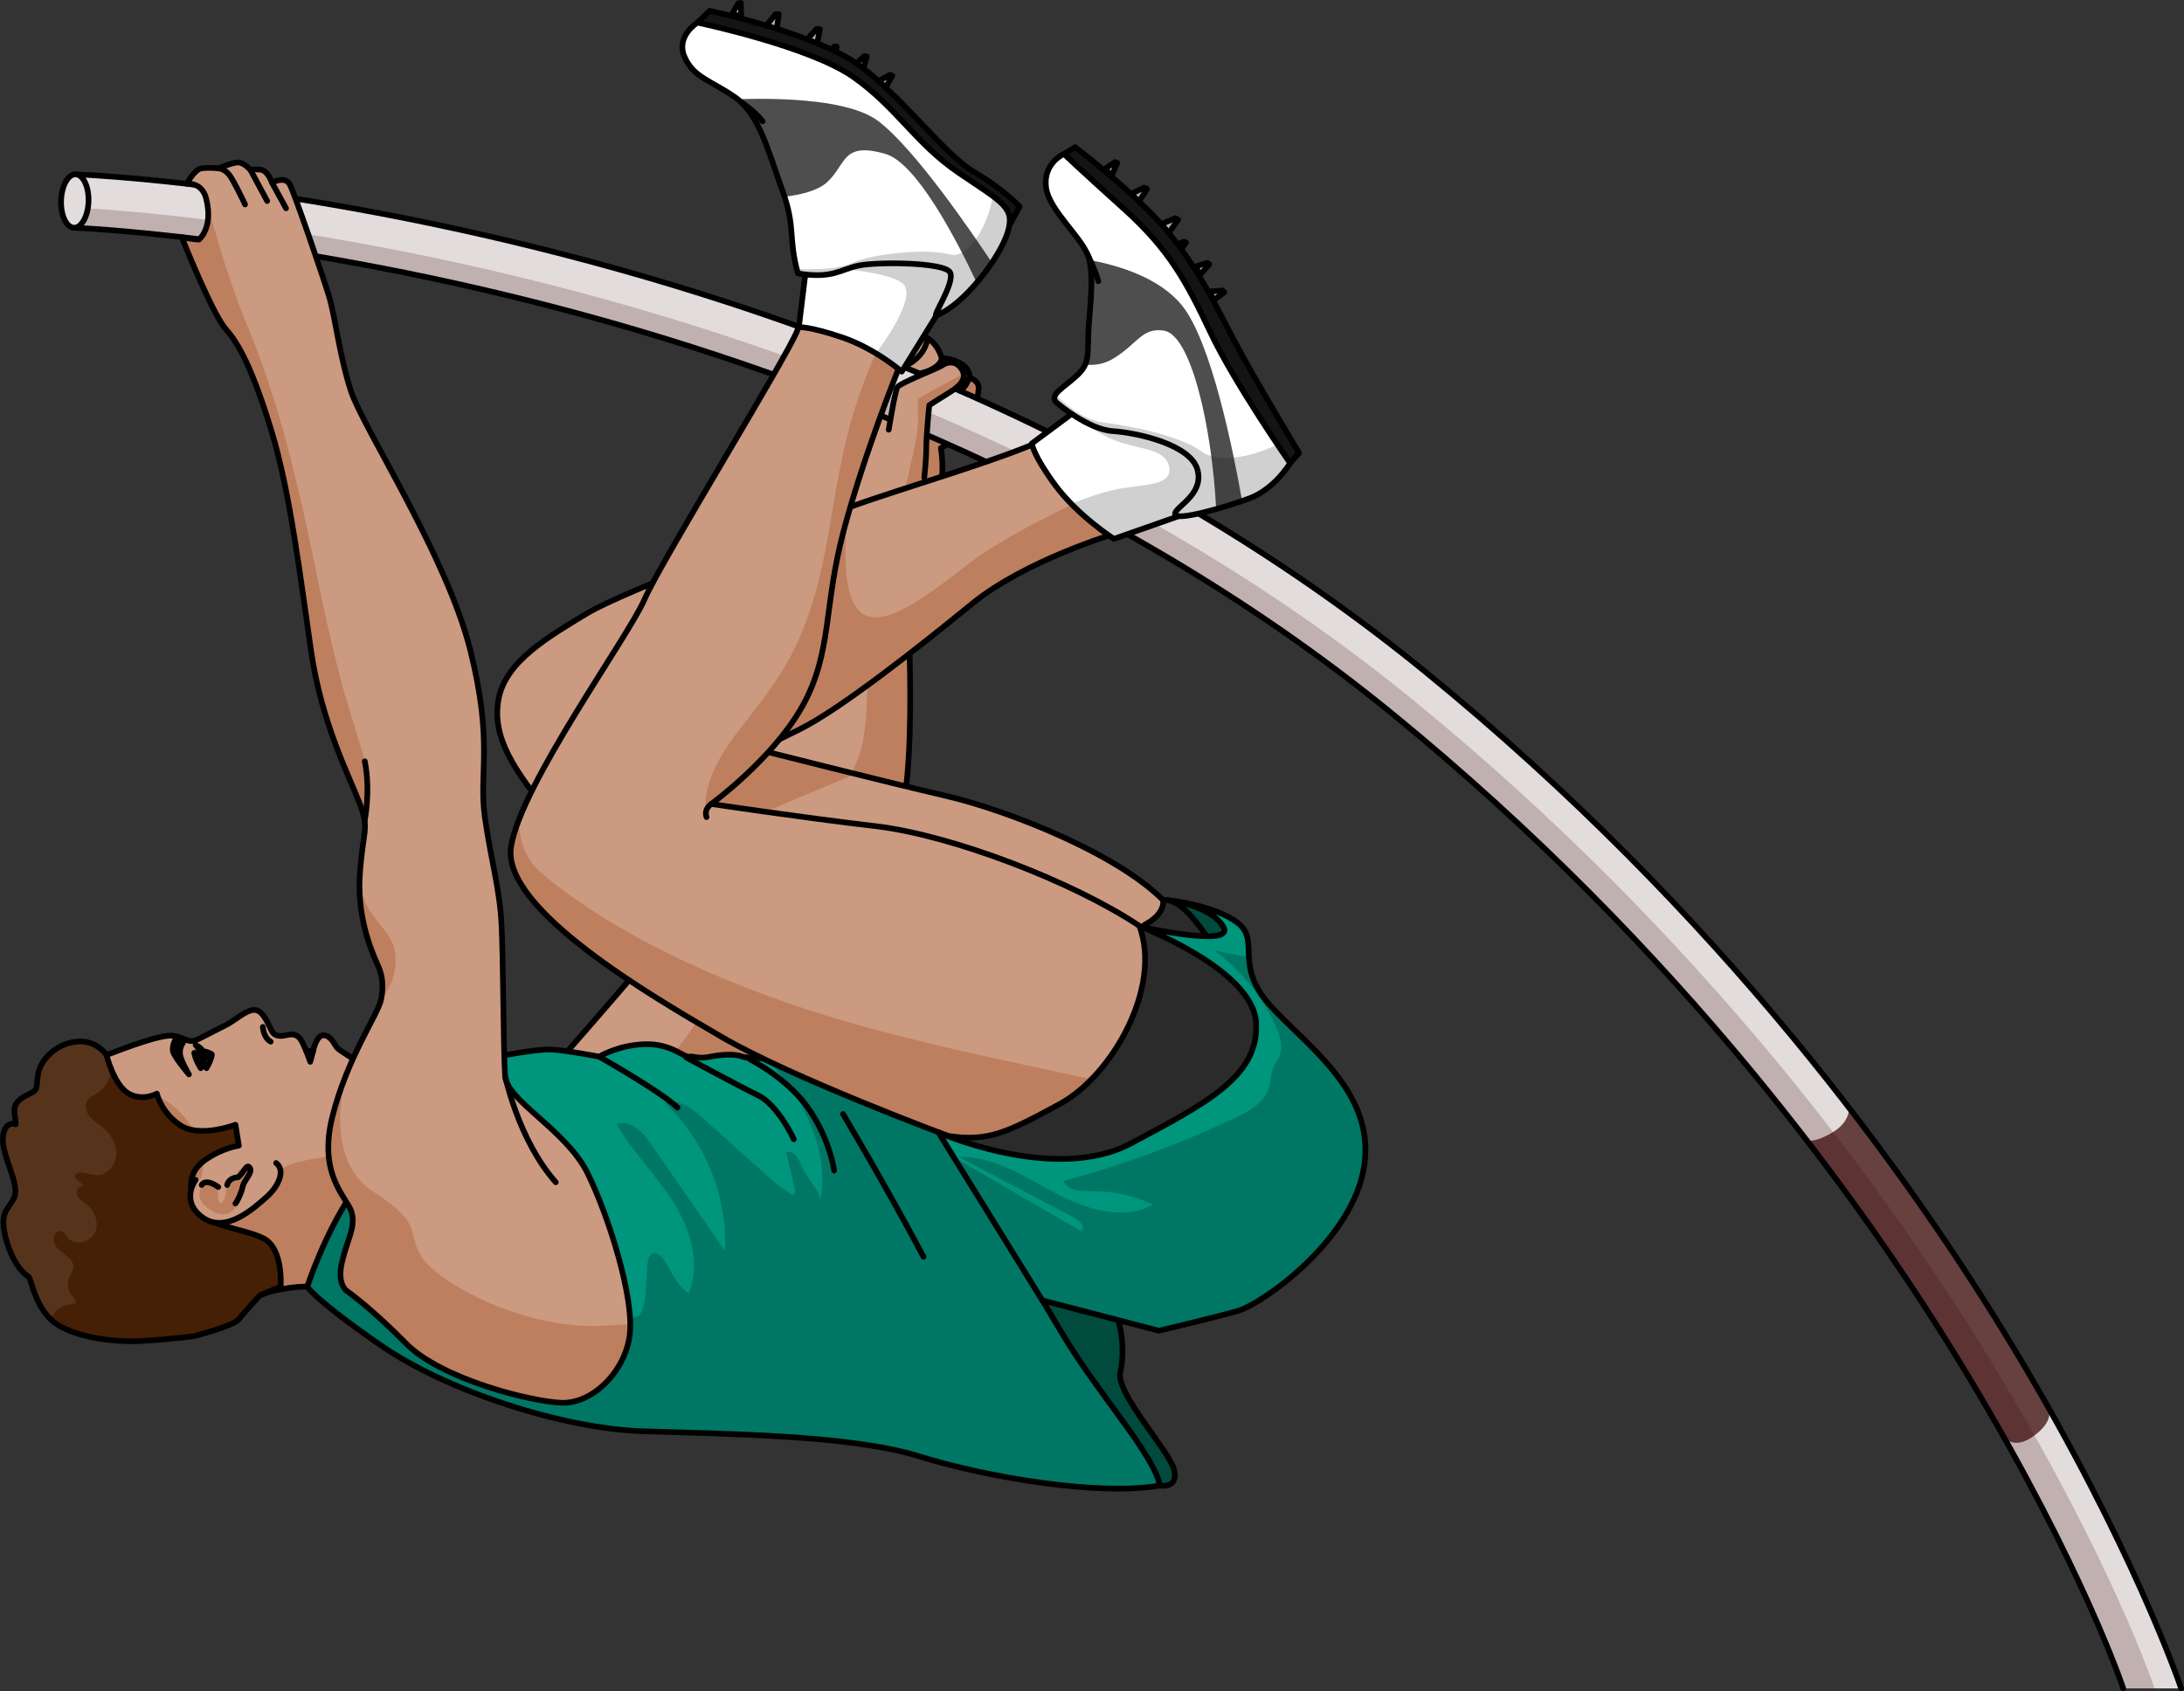 <?xml version="1.0" encoding="utf-8"?>
<!-- Generator: Adobe Illustrator 22.0.0, SVG Export Plug-In . SVG Version: 6.00 Build 0)  -->
<svg version="1.1" id="Layer_1" xmlns="http://www.w3.org/2000/svg" xmlns:xlink="http://www.w3.org/1999/xlink" x="0px" y="0px"
	 width="385.272px" height="298.396px" viewBox="0 0 385.272 298.396" enable-background="new 0 0 385.272 298.396"
	 xml:space="preserve">
<rect x="0" y="0" width="385.272" height="298.396" fill="#333333" stroke="none"/>
<g>
	<path fill="#00957D" d="M205.194,158.832l4.266,5.495l4.587,2.471l2.165,0.367l1.413-3.578l-2.427-2.506l-3.789-1.235
		C211.409,159.846,207.258,158.848,205.194,158.832z"/>
	<path opacity="0.5" d="M205.194,158.832l4.266,5.495l4.587,2.471l2.165,0.367l1.413-3.578l-2.427-2.506l-3.789-1.235
		C211.409,159.846,207.258,158.848,205.194,158.832z"/>
	<path fill="none" stroke="#000000" stroke-linecap="round" stroke-linejoin="round" stroke-miterlimit="10" d="M205.194,158.832
		l4.266,5.495l4.587,2.471l2.165,0.367l1.413-3.578l-2.427-2.506l-3.789-1.235C211.409,159.846,207.258,158.848,205.194,158.832z"/>
	<g>
		<g>
			<path id="changecolor_43_" fill="#00957D" d="M204.595,262.102c0,0,3.325,0.632,2.533-2.735
				c-0.792-3.366-10.297-13.465-9.505-17.228s0.594-9.109-2.574-14.06c-3.168-4.951-11.089-14.654-11.089-14.654l-11.069,4.356
				l22.356,40L204.595,262.102z"/>
			<path opacity="0.5" d="M204.595,262.102c0,0,3.325,0.632,2.533-2.735c-0.792-3.366-10.297-13.465-9.505-17.228
				s0.594-9.109-2.574-14.06c-3.168-4.951-11.089-14.654-11.089-14.654l-11.069,4.356l22.356,40L204.595,262.102z"/>
			<path fill="none" stroke="#000000" stroke-linecap="round" stroke-linejoin="round" stroke-miterlimit="10" d="M204.595,262.102
				c0,0,3.325,0.632,2.533-2.735c-0.792-3.366-10.297-13.465-9.505-17.228s0.594-9.109-2.574-14.06
				c-3.168-4.951-11.089-14.654-11.089-14.654l-11.069,4.356l22.356,40L204.595,262.102z"/>
		</g>
		<g>
			<polygon fill="#B2B2B2" stroke="#000000" stroke-linecap="round" stroke-linejoin="round" stroke-miterlimit="10" points="
				204.663,39.627 207.315,38.502 207.829,38.768 206.099,41.195 			"/>
			<polygon fill="#B2B2B2" stroke="#000000" stroke-linecap="round" stroke-linejoin="round" stroke-miterlimit="10" points="
				199.223,34.384 201.802,33.1 202.332,33.335 200.752,35.862 			"/>
			<polygon fill="#B2B2B2" stroke="#000000" stroke-linecap="round" stroke-linejoin="round" stroke-miterlimit="10" points="
				194.814,29.9 196.663,28.605 197.101,28.725 196.17,30.867 			"/>
			<polygon fill="#B2B2B2" stroke="#000000" stroke-linecap="round" stroke-linejoin="round" stroke-miterlimit="10" points="
				210.786,47.059 212.938,46.377 213.32,46.623 211.791,48.388 			"/>
			<polygon fill="#B2B2B2" stroke="#000000" stroke-linecap="round" stroke-linejoin="round" stroke-miterlimit="10" points="
				213.379,51.443 215.651,51.244 215.974,51.57 214.077,52.975 			"/>
			<polygon fill="#B2B2B2" stroke="#000000" stroke-linecap="round" stroke-linejoin="round" stroke-miterlimit="10" points="
				206.993,43.408 208.866,42.624 209.228,42.813 208,44.518 			"/>
		</g>
		<path fill="#CB9A80" d="M100.106,185.484c0,0,27.261-30.977,29.293-35.678s13.999-41.033,13.999-41.033l11.113-38.041
			c0,0,4.872-12.394,7.855-11.612c2.983,0.782,3.768,4.079,3.768,4.079s2.041,0,3.611,1.099c1.57,1.099,1.256,2.355,1.256,2.355
			s1.795,0.384,1.635,2.041c-0.159,1.656-0.693,3.51-0.693,3.51s1.544,1.042,0.693,2.298c-0.85,1.256-6.659,4.553-6.659,4.553
			s1.099,6.122-1.099,9.262c-2.198,3.14-5.338,8.477-5.338,8.477s2.512,32.339-0.314,45.997
			c-2.826,13.658-25.118,49.451-25.118,49.451S107.234,197.093,100.106,185.484z"/>
		<path fill="none" stroke="#000000" stroke-linecap="round" stroke-linejoin="round" stroke-miterlimit="10" d="M163.612,59.659
			c0,0-0.142,3.117-3.91,4.893"/>
		<path fill="#BD7F5E" d="M165.976,79.055c0,0,5.809-3.297,6.659-4.553c0.85-1.256-0.694-2.298-0.694-2.298s0.534-1.854,0.694-3.51
			c0.159-1.656-1.635-2.041-1.635-2.041s0.139-0.565-0.241-1.268l-8.929,5.599c0,0-0.421,17.092-5.641,21.564
			c-5.22,4.473-1.625,28.985-4.221,39.411c-2.596,10.426-32.794,55.129-37.742,59.613c-0.343,0.311-0.613,0.668-0.83,1.057
			c9.772,1.586,20.713-0.387,20.713-0.387s22.292-35.793,25.118-49.451c2.826-13.658,0.314-45.997,0.314-45.997
			s3.14-5.338,5.338-8.477C167.075,85.178,165.976,79.055,165.976,79.055z"/>
		<path fill="#141414" stroke="#000000" stroke-linecap="round" stroke-linejoin="round" stroke-miterlimit="10" d="M187.685,27.155
			l1.98-1.188c0,0,10.944,8.317,16.363,14.95c5.419,6.634,8.29,12.673,11.657,19.109s11.485,19.901,11.485,19.901l-1.584,1.782
			c-17.03-17.921-17.03-17.921-17.03-17.921l-8.02-13.168l-6.733-9.109l-8.119-10.297V27.155z"/>
		<path fill="none" stroke="#000000" stroke-linecap="round" stroke-linejoin="round" stroke-miterlimit="10" d="M100.106,185.484
			c0,0,27.261-30.977,29.293-35.678s13.999-41.033,13.999-41.033l11.113-38.041c0,0,4.872-12.394,7.855-11.612
			c2.983,0.782,3.768,4.079,3.768,4.079s2.041,0,3.611,1.099c1.57,1.099,1.256,2.355,1.256,2.355s1.795,0.384,1.635,2.041
			c-0.159,1.656-0.693,3.51-0.693,3.51s1.544,1.042,0.693,2.298c-0.85,1.256-6.659,4.553-6.659,4.553s1.099,6.122-1.099,9.262
			c-2.198,3.14-5.338,8.477-5.338,8.477s2.512,32.339-0.314,45.997c-2.826,13.658-25.118,49.451-25.118,49.451
			S107.234,197.093,100.106,185.484z"/>
		<path fill="#E3DCDC" d="M374.554,297.896c-0.077-0.232-7.194-21.555-27.119-54.722c-18.366-30.571-50.973-75.756-102.018-117.404
			C194.479,84.211,134.057,63.155,92.339,52.81C46.982,41.563,13.282,40.184,12.947,40.172l0.351-9.412
			c1.4,0.052,34.822,1.406,81.072,12.851c27.159,6.721,53.057,15.547,76.974,26.233c29.959,13.386,56.884,29.747,80.027,48.63
			c52.212,42.599,85.541,88.841,104.307,120.132c20.39,33.999,28.765,58.302,29.093,59.291H374.554z"/>
		<path fill="#674040" d="M326.165,195.431c0.01,0.084,0.257,2.419-2.79,4.302c-3.103,1.917-4.614,1.511-4.614,1.511l-0.002,0.006
			c11.946,15.506,21.426,29.856,28.676,41.924c2.104,3.502,4.056,6.862,5.881,10.089c0,0,0.003,0.001,0.003,0.001
			s1.642,2.928,5.579,0c3.274-2.435,2.682-4.427,2.389-5.031c-1.759-3.11-3.625-6.322-5.608-9.628
			C348.229,226.184,338.475,211.402,326.165,195.431z"/>
		<path opacity="0.2" fill="#3B0000" d="M249.183,123.426C197.55,81.299,136.305,59.957,94.018,49.471
			c-45.975-11.4-80.134-12.798-80.473-12.811l0.219-5.882c-0.235-0.011-0.395-0.017-0.466-0.02l-0.351,9.412
			c0.335,0.013,34.034,1.391,79.391,12.638c41.718,10.345,102.14,31.401,153.079,72.961
			c51.045,41.648,83.652,86.832,102.018,117.404c19.925,33.167,27.042,54.489,27.119,54.722h5.525
			c-0.078-0.236-7.291-21.849-27.488-55.467C333.974,211.441,300.923,165.641,249.183,123.426z"/>
		<path fill="none" stroke="#000000" stroke-linecap="round" stroke-linejoin="round" stroke-miterlimit="10" d="M374.554,297.896
			c-0.077-0.232-7.194-21.555-27.119-54.722c-18.366-30.571-50.973-75.756-102.018-117.404
			C194.479,84.211,134.057,63.155,92.339,52.81C46.982,41.563,13.282,40.184,12.947,40.172l0.351-9.412
			c1.4,0.052,34.822,1.406,81.072,12.851c27.159,6.721,53.057,15.547,76.974,26.233c29.959,13.386,56.884,29.747,80.027,48.63
			c52.212,42.599,85.541,88.841,104.307,120.132c20.39,33.999,28.765,58.302,29.093,59.291"/>
		<path fill="#CB9A80" d="M156.778,75.817c0,0,1.076-6.688,1.516-7.48c0.44-0.792,7.216-3.344,7.92-3.872
			c0.704-0.528,2.288-0.968,3.344,0.528s0.264,2.816-2.024,4.224c-2.288,1.408-3.608,2.288-3.608,2.288s-0.527,5.28-0.527,7.48
			c-0.001,2.2-0.353,5.28-0.353,5.28"/>
		<path fill="#BD7F5E" d="M169.976,65.905l-8.015,4.426c0,0-0.131,0.654-0.007,3.422c0.092,2.063-0.712,5.766-1.127,7.521
			l2.22,2.992c0,0,0.352-3.08,0.353-5.28c0.001-2.2,0.527-7.48,0.527-7.48s1.32-0.88,3.608-2.288
			C169.346,68.102,170.216,67.041,169.976,65.905z"/>
		<path fill="none" stroke="#000000" stroke-linecap="round" stroke-linejoin="round" stroke-miterlimit="10" d="M156.778,75.817
			c0,0,1.076-6.688,1.516-7.48c0.44-0.792,7.216-3.344,7.92-3.872c0.704-0.528,2.288-0.968,3.344,0.528s0.264,2.816-2.024,4.224
			c-2.288,1.408-3.608,2.288-3.608,2.288s-0.527,5.28-0.527,7.48c-0.001,2.2-0.353,5.28-0.353,5.28"/>
		<path fill="#CB9A80" d="M140.388,181.568c0,0-35.95-28.884-42.857-37.284c-6.907-8.4-10.832-14.208-9.576-20.959
			c1.256-6.75,9.105-11.146,15.542-15.071c6.436-3.925,36.985-15.357,46.515-18.825c9.53-3.467,28.368-8.805,35.589-12.573
			c8.477,5.181,11.146,17.269,11.146,17.269s-15.856,4.71-25.275,12.402c-9.419,7.692-23.234,18.605-30.455,22.176
			c-7.221,3.57-7.221,3.57-7.221,3.57s22.292,5.652,33.124,8.163c10.832,2.512,31.868,10.675,39.561,19.78
			c7.692,9.105,9.733,11.931,9.733,11.931l-47.096,14.914L140.388,181.568z"/>
		<path fill="#BD7F5E" d="M150.895,136.557c-8.881-2.199-17.101-4.283-17.101-4.283s0,0,7.221-3.57
			c7.221-3.57,21.036-14.483,30.455-22.176c9.419-7.692,25.275-12.402,25.275-12.402s-0.751-3.401-2.721-7.367
			c-4.214,1.886-16.5,7.576-23.022,12.62c-7.954,6.151-15.908,12.269-19.555,8.292c-3.647-3.977-1.917-16.584-1.917-16.584
			l-0.175-1.418c-2.834,1.035-7.145,2.633-12.04,4.487l-0.817,0.92l-11.025,20.968l1.782,20.932l-2.828,10.675L150.895,136.557z"/>
		<path fill="none" stroke="#000000" stroke-linecap="round" stroke-linejoin="round" stroke-miterlimit="10" d="M140.388,181.568
			c0,0-35.95-28.884-42.857-37.284c-6.907-8.4-10.832-14.208-9.576-20.959c1.256-6.75,9.105-11.146,15.542-15.071
			c6.436-3.925,36.985-15.357,46.515-18.825c9.53-3.467,28.368-8.805,35.589-12.573c8.477,5.181,11.146,17.269,11.146,17.269
			s-15.856,4.71-25.275,12.402c-9.419,7.692-23.234,18.605-30.455,22.176c-7.221,3.57-7.221,3.57-7.221,3.57
			s22.292,5.652,33.124,8.163c10.832,2.512,31.868,10.675,39.561,19.78c7.692,9.105,9.733,11.931,9.733,11.931l-47.096,14.914
			L140.388,181.568z"/>
		<path fill="#FFFFFF" d="M182.022,78.248l8.138-6.044h15.445l9.406,5.743l1.881,6.733l-9.01,6.407l-11.386,3.989
			c0,0-6.337-4.059-10.297-9.406C182.239,80.323,182.022,78.248,182.022,78.248z"/>
		<path opacity="0.2" fill="#141414" d="M205.606,72.204H190.16l-1.153,0.856c2.158,1.639,5.176,3.715,7.739,4.675
			c4.573,1.713,8.862,1.353,9.5,4.689c0.638,3.336-4.662,3.025-9.145,3.877c-3.56,0.677-8.112,2.598-8.112,2.598l-0.004-0.001
			c3.598,3.669,7.513,6.178,7.513,6.178l11.386-3.989l9.01-6.407l-1.881-6.733L205.606,72.204z"/>
		<path fill="none" stroke="#000000" stroke-linecap="round" stroke-linejoin="round" stroke-miterlimit="10" d="M182.022,78.248
			l8.138-6.044h15.445l9.406,5.743l1.881,6.733l-9.01,6.407l-11.386,3.989c0,0-6.337-4.059-10.297-9.406
			C182.239,80.323,182.022,78.248,182.022,78.248z"/>
		<path fill="#FFFFFF" d="M186.597,71.212c0,0,5.347,4.554,9.703,4.851s13.762,2.376,14.95,6.832
			c1.188,4.455-4.059,6.535-3.96,7.822c0.099,1.287,8.515-1.089,13.069-2.772c4.554-1.683,7.228-6.238,7.228-6.238
			s-9.802-14.059-14.059-23.069c-4.257-9.01-7.327-14.653-15.247-21.782c-7.921-7.129-10.594-9.703-10.594-9.703
			s-3.663,1.584-3.168,5.842c0.495,4.257,6.832,9.208,7.624,12.772c0.792,3.564,0.198,7.525-0.099,12.079s0.396,6.04-1.98,8.317
			C187.686,68.44,184.682,69.76,186.597,71.212z"/>
		<path fill="#4E4E4E" d="M208.427,53.789c-4.007-4.837-11.121-6.975-16.267-7.916c0.758,3.537,0.177,7.463-0.117,11.973
			c-0.213,3.272,0.078,4.959-0.618,6.494c1.517,0.153,3.322-0.035,5.088-1.14c4.287-2.682,4.945-5.403,8.756-4.877
			c4.899,0.677,8.538,17.246,9.27,31.496c1.571-0.442,3.177-0.948,4.575-1.431C217.637,79.962,213.708,60.163,208.427,53.789z"/>
		<path opacity="0.2" fill="#141414" d="M227.586,81.709c0,0-0.893-1.281-2.252-3.31c-5.16,2.623-10.841,3.16-13.281,1.319
			c-3.705-2.794-12.503-4.583-17.24-5.142c-4.737-0.559-8.589-4.998-8.589-4.998c-0.373,0.565-0.346,1.091,0.371,1.635
			c0,0,5.347,4.554,9.703,4.851c4.356,0.297,13.762,2.376,14.95,6.832c1.188,4.455-4.059,6.535-3.96,7.822
			c0.099,1.287,8.515-1.089,13.069-2.772S227.586,81.709,227.586,81.709z"/>
		<path fill="none" stroke="#000000" stroke-linecap="round" stroke-linejoin="round" stroke-miterlimit="10" d="M186.596,71.214
			c0,0,5.347,4.554,9.703,4.851s13.762,2.376,14.95,6.832c1.188,4.455-4.059,6.535-3.96,7.822c0.099,1.287,8.515-1.089,13.069-2.772
			c4.554-1.683,7.228-6.238,7.228-6.238s-9.802-14.059-14.059-23.069c-4.257-9.01-7.327-14.653-15.247-21.782
			c-7.921-7.129-10.594-9.703-10.594-9.703s-3.663,1.584-3.168,5.842c0.495,4.257,6.832,9.208,7.624,12.772
			c0.792,3.564,0.198,7.525-0.099,12.079s0.396,6.04-1.98,8.317C187.685,68.442,184.681,69.762,186.596,71.214z"/>
		<path fill="#2B2B2B" d="M161.106,198.062c0,0,3.728,16.218,13.191,23.694s15.699,11.617,29.357,9.89
			c13.658-1.727,16.641-2.355,21.507-9.89s8.163-16.932,6.122-23.694s-11.774-24.187-15.071-28.269
			c-3.297-4.082-7.094-11.432-11.019-10.961c0.347,2.332-2.867,4.562-4.209,4.525L161.106,198.062z"/>
		<path fill="none" stroke="#000000" stroke-linecap="round" stroke-linejoin="round" stroke-miterlimit="10" d="M161.106,198.062
			c0,0,3.728,16.218,13.191,23.694s15.699,11.617,29.357,9.89c13.658-1.727,16.641-2.355,21.507-9.89s8.163-16.932,6.122-23.694
			s-11.774-24.187-15.071-28.269c-3.297-4.082-7.094-11.432-11.019-10.961c0.229,2.685-3.19,4.278-3.19,4.278L161.106,198.062z"/>
		<path fill="#CB9A80" d="M30.497,182.745c1.962,0.235,2.747,1.413,4.239,0.706c1.491-0.706,3.375-1.727,5.102-2.59
			c1.727-0.863,3.611-2.747,5.102-2.669s2.355,2.512,2.983,3.689c0.628,1.177,1.805,0.942,2.904,0.706
			c1.099-0.235,1.962,0.078,2.59,1.491c0.628,1.413,0.628,1.413,0.628,1.413h1.177c0,0,0.549-2.904,1.884-2.826
			s1.884,1.648,2.355,2.198c0.471,0.549,4.16,2.747,4.16,2.747l3.454,12.323c0,0-7.378,16.327-7.928,17.583
			c-0.549,1.256-3.925,9.184-3.925,9.419c0,0.235-2.59-0.314-7.457,0.942c-4.867,1.256-14.207,7.771-25.51,4.239
			c-11.303-3.532-19.152-9.341-17.504-22.292s6.515-20.801,12.637-23.156C23.511,184.315,28.535,182.51,30.497,182.745z"/>
		<path fill="#BD7F5E" d="M66.659,200.855c-2.865,1.541-5.967,2.641-9.165,3.237c-3.223,0.6-6.848,0.847-9.082,3.246
			c-0.892,0.958-1.456,2.167-2.195,3.247c-0.865,1.262-1.98,2.352-3.261,3.187c-1.906,1.243-4.617,1.833-6.348,0.357
			c-1.606-1.369-1.62-3.835-1.218-5.906c0.402-2.072,1.082-4.235,0.417-6.237c-0.326-0.981-0.951-1.829-1.567-2.659
			c-1.547-2.085-3.181-4.245-5.505-5.404c-3.223-1.607-7.06-0.967-10.597-0.29l2.099,7.928c-1.935,1.607-2.418,4.475-1.838,6.922
			s2.034,4.583,3.459,6.655c1.935,2.813,3.87,5.626,5.805,8.439c1.699,2.47,3.446,4.99,5.873,6.75
			c0.942,0.683,1.965,1.235,3.024,1.721c4.752-1.34,8.614-3.501,11.207-4.17c4.867-1.256,7.457-0.706,7.457-0.942
			c0-0.235,3.375-8.163,3.925-9.419C59.618,216.442,65.098,204.309,66.659,200.855z"/>
		<path fill="none" stroke="#000000" stroke-linecap="round" stroke-linejoin="round" stroke-miterlimit="10" d="M30.497,182.745
			c1.962,0.235,2.747,1.413,4.239,0.706c1.491-0.706,3.375-1.727,5.102-2.59c1.727-0.863,3.611-2.747,5.102-2.669
			s2.355,2.512,2.983,3.689c0.628,1.177,1.805,0.942,2.904,0.706c1.099-0.235,1.962,0.078,2.59,1.491
			c0.628,1.413,0.628,1.413,0.628,1.413h1.177c0,0,0.549-2.904,1.884-2.826s1.884,1.648,2.355,2.198
			c0.471,0.549,4.16,2.747,4.16,2.747l3.454,12.323c0,0-7.378,16.327-7.928,17.583c-0.549,1.256-3.925,9.184-3.925,9.419
			c0,0.235-2.59-0.314-7.457,0.942c-4.867,1.256-14.207,7.771-25.51,4.239c-11.303-3.532-19.152-9.341-17.504-22.292
			s6.515-20.801,12.637-23.156C23.511,184.315,28.535,182.51,30.497,182.745z"/>
		<path id="changecolor_42_" fill="#00957D" d="M87.722,186.434c0,0,6.983-1.413,9.652-1.256c2.669,0.157,8.32,1.256,8.32,1.256
			s3.297-2.041,8.006-2.198c4.71-0.157,6.907,2.355,7.849,2.198c0.942-0.157,1.413,0.471,3.768,0s4.553-0.471,5.652,0
			s8.948,0.157,10.675,0.628s11.617,0.785,11.617,0.785l10.675,8.006c0,0,17.583,29.671,23.705,39.875
			c6.122,10.204,16.013,21.036,16.955,26.374c-10.675,1.884-30.455-1.413-42.543-5.181c-12.088-3.768-34.537-3.925-48.666-4.396
			s-34.537-7.064-46.311-15.228c-11.774-8.163-12.873-10.291-12.873-10.291s3.23-9.935,8.366-17.091
			c5.135-7.156,10.002-10.609,10.002-10.609L87.722,186.434z"/>
		<path opacity="0.2" d="M187.641,235.728c-6.122-10.204-23.705-39.875-23.705-39.875l-10.675-8.006c0,0-9.89-0.314-11.617-0.785
			c-0.962-0.263-3.827-0.281-6.365-0.328c2.107,2.391,4.067,4.897,5.691,7.637c3.091,5.216,4.905,11.437,3.752,17.389
			c0.173-0.893-1.937-3.622-2.447-4.379c-0.708-1.052-0.945-2.311-1.74-3.314c-0.353-0.445-0.835-0.856-1.403-0.859
			c-0.138-0.001-0.291,0.033-0.367,0.148c-0.078,0.119-0.044,0.276-0.008,0.413c0.537,2.019,1.027,4.05,1.47,6.091
			c0.069,0.32,0.093,0.74-0.201,0.884c-0.1,0.049-0.217,0.051-0.326,0.028c-0.505-0.108-1.23-0.849-1.661-1.134
			c-0.669-0.443-1.272-0.918-1.89-1.472c-1.37-1.228-2.74-2.455-4.11-3.683c-2.678-2.399-5.356-4.799-8.034-7.198
			c-1.904-1.706-4.341-3.537-6.768-2.734c7.095,6.638,11.098,16.454,10.669,26.161c-4.401-6.349-8.802-12.699-13.203-19.049
			c-1.409-2.032-3.714-4.335-5.944-3.266c2.884,4.874,6.997,8.916,10.018,13.707c3.021,4.79,4.889,10.894,2.678,16.108
			c-2.369-1.787-2.738-3.64-4.434-6.037c-0.433-0.612-1.111-1.262-1.823-1.029c-0.656,0.214-0.86,1.024-0.963,1.706
			c-0.262,1.745-0.114,7.874-1.355,9.063c-1.508,1.445-7.079,0.22-9.084,0.058c-6.701-0.541-13.357-1.637-19.877-3.275
			c-1.687-0.424-3.433-0.92-4.726-2.083c-0.922-0.83-1.541-1.936-2.125-3.03c-2.26-4.233-4.313-8.688-7.671-12.117
			c-1.483-1.514-3.301-2.796-5.262-3.632c-0.517,0.658-1.04,1.344-1.568,2.079c-5.136,7.156-8.366,17.091-8.366,17.091
			s1.099,2.128,12.873,10.291c11.774,8.163,32.182,14.757,46.311,15.228s36.578,0.628,48.666,4.396
			c12.088,3.768,31.868,7.064,42.543,5.181C203.653,256.764,193.763,245.932,187.641,235.728z"/>
		<path fill="none" stroke="#000000" stroke-linecap="round" stroke-linejoin="round" stroke-miterlimit="10" d="M87.722,186.434
			c0,0,6.983-1.413,9.652-1.256c2.669,0.157,8.32,1.256,8.32,1.256s3.297-2.041,8.006-2.198c4.71-0.157,6.907,2.355,7.849,2.198
			c0.942-0.157,1.413,0.471,3.768,0s4.553-0.471,5.652,0s8.948,0.157,10.675,0.628s11.617,0.785,11.617,0.785l10.675,8.006
			c0,0,17.583,29.671,23.705,39.875c6.122,10.204,16.013,21.036,16.955,26.374c-10.675,1.884-30.455-1.413-42.543-5.181
			c-12.088-3.768-34.537-3.925-48.666-4.396s-34.537-7.064-46.311-15.228c-11.774-8.163-12.873-10.291-12.873-10.291
			s3.23-9.935,8.366-17.091c5.135-7.156,10.002-10.609,10.002-10.609L87.722,186.434z"/>
		<path stroke="#000000" stroke-linecap="round" stroke-linejoin="round" stroke-miterlimit="10" d="M31.007,183.267l1.341,0.575
			c0,0-0.794,1.04-0.575,2.272c0.219,1.232,1.56,3.449,1.56,3.449s-2.71-3.175-2.846-4.16
			C30.35,184.417,31.007,183.267,31.007,183.267z"/>
		<path fill="#FFFFFF" stroke="#000000" stroke-linecap="round" stroke-linejoin="round" stroke-miterlimit="10" d="M35.578,185.484
			c0,0,0.246,2.025,0.848,2.983c1.04-1.779,0.903-2.463,0.903-2.463S36.536,185.511,35.578,185.484z"/>
		<path fill="none" stroke="#000000" stroke-linecap="round" stroke-linejoin="round" stroke-miterlimit="10" d="M34.264,185.758
			c0,0,0.219,1.286,1.15,2.71"/>
		<path stroke="#000000" stroke-linecap="round" stroke-linejoin="round" stroke-miterlimit="10" d="M36.322,188.284
			c0,0-0.826-1.432-1.1-2.527c-0.274-1.095-0.712-1.368-0.712-1.368s1.026,0.47,1.293,1.111
			C35.678,186.123,35.999,187.636,36.322,188.284z"/>
		<path fill="none" stroke="#000000" stroke-linecap="round" stroke-linejoin="round" stroke-miterlimit="10" d="M46.361,181.187
			c0,0.082,0.137,1.916,1.396,2.6"/>
		<path fill="#56341B" d="M18.778,186.138c0,0-1.704-2.722-5.314-2.351s-6.358,3.251-6.75,5.775
			c-0.392,2.524,0.078,2.681-1.57,3.466c-1.648,0.785-2.747,1.648-2.59,3.14c0.157,1.491,0.235,2.198,0.235,2.198
			s-2.041-0.785-2.276,2.355s2.983,8.163,2.041,10.44c-0.942,2.276-2.747,2.433-1.57,7.143s3.454,6.672,4.003,6.907
			c0.549,0.235,0.863,4.396,3.846,7.457c2.983,3.061,10.688,4.239,16.183,3.925s9.249-0.863,9.249-0.863s6.867-1.727,7.868-2.983
			c1.002-1.256,3.761-4.24,3.761-4.24l3.609-1.49c0,0,0.54-6.75-3.071-8.556s-11.147-2.198-12.167-5.809s-0.908-6.044,2.058-8.085
			c2.966-2.041,5.81-2.433,5.81-2.433l-0.598-3.689c0,0-6.189,2.355-9.634,0.157s-4.23-5.652-4.23-5.652s-2.59,1.491-5.102-0.078
			S18.778,186.138,18.778,186.138z"/>
		<path fill="#452005" d="M10.922,217.289c-1.314-0.59-1.729,1.419-1.294,2.241c0.562,1.062,2.016,1.764,2.786,2.676
			c1.28,1.518-0.069,2.295-0.415,3.888c-0.122,0.563-0.01,1.155,0.201,1.691c0.296,0.751,1.12,1.372,1.227,2.136
			c-1.447,0.215-3.231,0.601-4.008,1.989c-0.18,0.322-0.28,0.657-0.319,0.997c3.147,2.878,10.57,3.989,15.915,3.683
			c5.495-0.314,9.249-0.863,9.249-0.863s6.866-1.727,7.868-2.983c1.002-1.256,3.761-4.24,3.761-4.24l3.609-1.49
			c0,0,0.54-6.75-3.071-8.556c-3.611-1.805-11.146-2.198-12.166-5.809c-1.02-3.611-0.908-6.044,2.058-8.085
			c2.966-2.041,5.81-2.433,5.81-2.433l-0.598-3.689c0,0-6.189,2.355-9.634,0.157s-4.23-5.652-4.23-5.652s-2.59,1.491-5.102-0.078
			c-1.34-0.838-2.326-2.695-2.957-4.249c-0.073,1.646-0.952,3.252-2.33,4.166c-0.702,0.465-1.558,0.802-1.96,1.542
			c-0.479,0.881-0.102,2.013,0.555,2.77c0.657,0.757,1.55,1.264,2.322,1.903c1.413,1.17,2.45,2.93,2.331,4.761
			c-0.119,1.831-1.651,3.59-3.486,3.572c-1.073-0.01-2.116-0.582-3.175-0.412c-0.182,0.029-0.369,0.086-0.494,0.221
			c-0.327,0.354-0.012,0.933,0.375,1.222c0.386,0.288,0.882,0.53,1.001,0.997c-0.724-0.387-1.46,0.739-1.147,1.498
			c0.313,0.759,1.114,1.17,1.754,1.684c1.49,1.199,2.206,3.446,1.287,5.123c-0.919,1.677-3.626,2.15-4.803,0.643
			C11.556,217.946,11.345,217.479,10.922,217.289z"/>
		<path fill="none" stroke="#000000" stroke-linecap="round" stroke-linejoin="round" stroke-miterlimit="10" d="M18.778,186.138
			c0,0-1.704-2.722-5.314-2.351s-6.358,3.251-6.75,5.775c-0.392,2.524,0.078,2.681-1.57,3.466c-1.648,0.785-2.747,1.648-2.59,3.14
			c0.157,1.491,0.235,2.198,0.235,2.198s-2.041-0.785-2.276,2.355s2.983,8.163,2.041,10.44c-0.942,2.276-2.747,2.433-1.57,7.143
			s3.454,6.672,4.003,6.907c0.549,0.235,0.863,4.396,3.846,7.457c2.983,3.061,10.688,4.239,16.183,3.925s9.249-0.863,9.249-0.863
			s6.867-1.727,7.868-2.983c1.002-1.256,3.761-4.24,3.761-4.24l3.609-1.49c0,0,0.54-6.75-3.071-8.556s-11.147-2.198-12.167-5.809
			s-0.908-6.044,2.058-8.085c2.966-2.041,5.81-2.433,5.81-2.433l-0.598-3.689c0,0-6.189,2.355-9.634,0.157s-4.23-5.652-4.23-5.652
			s-2.59,1.491-5.102-0.078S18.778,186.138,18.778,186.138z"/>
		<path fill="none" stroke="#000000" stroke-linecap="round" stroke-linejoin="round" stroke-miterlimit="10" d="M131.678,186.578
			c-0.012-0.001,6.881,3.273,10.834,8.846c3.953,5.573,4.63,11.107,4.63,11.107"/>
		<path fill="none" stroke="#000000" stroke-linecap="round" stroke-linejoin="round" stroke-miterlimit="10" d="M121.054,186.578
			c0,0,9.035,4.907,12.649,6.67c3.614,1.763,6.324,7.748,6.324,7.748"/>
		<path fill="none" stroke="#000000" stroke-linecap="round" stroke-linejoin="round" stroke-miterlimit="10" d="M105.694,186.434
			c0,0,11.146,6.318,13.815,8.989"/>
		<path fill="none" stroke="#000000" stroke-linecap="round" stroke-linejoin="round" stroke-miterlimit="10" d="M148.719,196.554
			c0,0,7.475,12.543,14.197,25.183"/>
		<g>
			<polygon fill="#B2B2B2" stroke="#000000" stroke-linecap="round" stroke-linejoin="round" stroke-miterlimit="10" points="
				142.123,7.239 144.062,5.108 144.641,5.134 144.084,8.063 			"/>
			<polygon fill="#B2B2B2" stroke="#000000" stroke-linecap="round" stroke-linejoin="round" stroke-miterlimit="10" points="
				134.99,4.752 136.795,2.508 137.375,2.499 136.996,5.456 			"/>
			<polygon fill="#B2B2B2" stroke="#000000" stroke-linecap="round" stroke-linejoin="round" stroke-miterlimit="10" points="
				129.109,2.524 130.247,0.574 130.695,0.5 130.745,2.835 			"/>
			<polygon fill="#B2B2B2" stroke="#000000" stroke-linecap="round" stroke-linejoin="round" stroke-miterlimit="10" points="
				150.794,11.428 152.464,9.909 152.914,9.972 152.263,12.216 			"/>
			<polygon fill="#B2B2B2" stroke="#000000" stroke-linecap="round" stroke-linejoin="round" stroke-miterlimit="10" points="
				154.983,14.326 156.964,13.195 157.393,13.356 156.258,15.426 			"/>
			<polygon fill="#B2B2B2" stroke="#000000" stroke-linecap="round" stroke-linejoin="round" stroke-miterlimit="10" points="
				145.822,9.699 147.195,8.203 147.603,8.224 147.201,10.286 			"/>
		</g>
		<path fill="#CB9A80" d="M167.232,200.406c0,0-27.473-10.204-39.875-17.426c-12.402-7.221-38.933-22.606-37.206-33.595
			c1.727-10.989,20.722-37.049,23.548-43.642c2.826-6.593,25.432-43.171,27.002-47.567s15.228-1.727,15.228-1.727l2.512,8.791
			c0,0-5.965,14.757-9.576,28.258c-3.611,13.501-2.041,21.507-7.221,30.926s-16.17,17.426-16.17,17.426s15.699,2.355,29.043,3.925
			s34.694,9.733,46.468,17.583c4.076,10.798-4.782,26.408-14.044,31.431C177.678,199.812,174.297,201.505,167.232,200.406z"/>
		<path fill="#BD7F5E" d="M125.474,141.85c0,0,0.5-0.365,1.333-1.026l0.121-0.116l0.029-0.004
			c3.174-2.534,10.673-8.982,14.687-16.281c5.181-9.419,3.611-17.426,7.221-30.926c3.611-13.501,9.576-28.258,9.576-28.258
			l-1.976-6.918c-8.652,16.62-8.733,30.08-11.723,42.787c-3.257,13.844-7.838,19.341-14.659,28.096
			c-6.82,8.754-5.565,13.805-5.565,13.805l1.18-1.127C125.555,141.862,125.474,141.85,125.474,141.85z"/>
		<path fill="#BD7F5E" d="M147.142,179.616c-29.754-9.008-45.839-20.488-51.844-25.786c-3.038-2.68-3.769-6.294-3.752-9.212
			c0,0.001-0.001,0.001-0.001,0.002c-0.166,0.426-0.317,0.84-0.458,1.245c-0.006,0.018-0.014,0.037-0.021,0.055
			c-0.115,0.333-0.215,0.653-0.312,0.972c-0.026,0.086-0.059,0.178-0.084,0.262c-0.067,0.226-0.117,0.439-0.174,0.657
			c-0.043,0.166-0.095,0.339-0.133,0.501c-0.009,0.037-0.013,0.069-0.021,0.106c-0.075,0.333-0.142,0.658-0.191,0.968
			c-1.727,10.989,24.804,26.374,37.206,33.595c12.402,7.221,39.875,17.426,39.875,17.426c7.064,1.099,10.446-0.594,19.708-5.618
			c1.922-1.042,3.823-2.545,5.598-4.361C178.402,187.35,161.561,183.981,147.142,179.616z"/>
		<path fill="none" stroke="#000000" stroke-linecap="round" stroke-linejoin="round" stroke-miterlimit="10" d="M167.232,200.406
			c0,0-27.473-10.204-39.875-17.426c-12.402-7.221-38.933-22.606-37.206-33.595c1.727-10.989,20.722-37.049,23.548-43.642
			c2.826-6.593,25.432-43.171,27.002-47.567s15.228-1.727,15.228-1.727l2.512,8.791c0,0-5.965,14.757-9.576,28.258
			c-3.611,13.501-2.041,21.507-7.221,30.926s-16.17,17.426-16.17,17.426s15.699,2.355,29.043,3.925s34.694,9.733,46.468,17.583
			c4.076,10.798-4.782,26.408-14.044,31.431C177.678,199.812,174.297,201.505,167.232,200.406z"/>
		<path fill="#FFFFFF" d="M140.92,57.728l1.32-10.771l13.267-4.95l11.98,0.297l5.148,2.277l-7.426,11.066l-6.139,9.924
			c0,0-4.653-4.059-10.495-6.04C142.735,57.551,140.92,57.728,140.92,57.728z"/>
		<path opacity="0.2" fill="#141414" d="M154.508,62.339c2.36,1.491,4.563,3.232,4.563,3.232l6.139-9.924l7.426-11.066l-5.149-2.277
			l-11.98-0.297l-13.267,4.95c0,0,14.85,0.556,17.203,3.278C161.556,52.679,155.79,60.67,154.508,62.339z"/>
		<path fill="none" stroke="#000000" stroke-linecap="round" stroke-linejoin="round" stroke-miterlimit="10" d="M140.92,57.728
			l1.32-10.771l13.267-4.95l11.98,0.297l5.148,2.277l-7.426,11.066l-6.139,9.924c0,0-4.653-4.059-10.495-6.04
			C142.735,57.551,140.92,57.728,140.92,57.728z"/>
		<path fill="#141414" stroke="#000000" stroke-linecap="round" stroke-linejoin="round" stroke-miterlimit="10" d="M123.032,3.987
			l2.178-2.079c0,0,19.059,4.059,26.757,9.901s14.728,15.544,19.975,18.614c5.247,3.069,7.921,6.04,7.921,6.04l-1.733,3.168
			l-24.009-12.673l-24.158-13.069L123.032,3.987z"/>
		<path fill="#FFFFFF" d="M165.21,55.647c-0.907,0.349,3.366-5.818,2.376-7.601c-0.99-1.782-12.836-1.881-16.121-1.188
			c-3.285,0.693-4.572,2.376-10.71,1.386c-1.782-6.436-0.297-7.921-2.772-14.752s-4.059-13.366-8.317-16.337
			c-4.257-2.97-7.327-3.465-8.911-7.129s2.277-6.04,2.277-6.04s19.802,4.158,27.525,9.604s10.891,11.683,18.614,16.931
			c7.723,5.247,9.901,6.04,8.614,10.396S170.16,53.742,165.21,55.647z"/>
		<path fill="#4E4E4E" d="M174.985,46.347C171.401,40.94,161.4,26.306,154.983,21.4c-4.938-3.775-16.701-4.153-24.876-3.901
			c3.923,3.106,5.489,9.407,7.875,15.993c0.155,0.427,0.294,0.833,0.42,1.221c2.733-0.328,5.757-1.026,7.42-2.492
			c3.527-3.11,2.572-7.313,10.367-5.068c5.448,1.569,12.414,14.863,16.115,22.726C173.278,48.739,174.189,47.534,174.985,46.347z"/>
		<path opacity="0.2" fill="#141414" d="M175.177,34.628c-1.217,6.211-4.675,11.114-7.708,10.245
			c-3.8-1.089-13.525-0.141-17.102,1.504c-2.954,1.359-8.114,1.159-9.824,1.049c0.067,0.267,0.132,0.533,0.212,0.819
			c6.139,0.99,7.426-0.693,10.711-1.386c3.284-0.693,15.131-0.594,16.121,1.188c0.99,1.782-3.283,7.949-2.376,7.601
			c4.95-1.904,11.287-10.373,12.574-14.729C178.635,38.037,177.957,36.71,175.177,34.628z"/>
		<path fill="none" stroke="#000000" stroke-linecap="round" stroke-linejoin="round" stroke-miterlimit="10" d="M165.21,55.647
			c-0.907,0.349,3.366-5.818,2.376-7.601c-0.99-1.782-12.836-1.881-16.121-1.188c-3.285,0.693-4.572,2.376-10.71,1.386
			c-1.782-6.436-0.297-7.921-2.772-14.752s-4.059-13.366-8.317-16.337c-4.257-2.97-7.327-3.465-8.911-7.129s2.277-6.04,2.277-6.04
			s19.802,4.158,27.525,9.604s10.891,11.683,18.614,16.931c7.723,5.247,9.901,6.04,8.614,10.396S170.16,53.742,165.21,55.647z"/>
		<path fill="#CB9A80" d="M34.511,208.177c0,0-2.82,3.768,1.293,6.672c4.113,2.904,9.215-1.884,11.256-3.689
			c2.04-1.805,3.375-4.631,1.648-5.965"/>
		<path fill="#BD7F5E" d="M40.585,213.945c-1.063,0.539-2.302,0.261-3.265-0.359c-0.915-0.589-1.974-1.328-2.108-2.492
			c-0.076-0.659,0.21-2.07,0.893-2.357c0.582-0.245,1.559,0.006,1.959,0.49c0.581,0.701,0.257,1.758,0.464,2.644
			c0.04,0.172,0.123,0.361,0.292,0.414c0.24,0.075,0.455-0.169,0.573-0.392c0.337-0.639,0.512-1.363,0.504-2.085
			c-0.005-0.453-0.057-0.973,0.266-1.29c0.36-0.354,1.022-0.266,1.337-0.661c0.165-0.206,0.185-0.489,0.269-0.739
			c0.257-0.761,1.072-1.159,1.809-1.477c0.096-0.041,0.197-0.084,0.302-0.075c0.16,0.014,0.285,0.146,0.364,0.286
			c0.294,0.525,0.123,1.198-0.195,1.71c-0.318,0.512-0.766,0.932-1.081,1.446c-0.49,0.8-0.62,1.76-0.866,2.666
			S41.422,213.521,40.585,213.945z"/>
		<path fill="none" stroke="#000000" stroke-linecap="round" stroke-linejoin="round" stroke-miterlimit="10" d="M34.511,208.177
			c0,0-2.82,3.768,1.293,6.672c4.113,2.904,9.215-1.884,11.256-3.689c2.04-1.805,3.375-4.631,1.648-5.965"/>
		<path fill="none" stroke="#000000" stroke-linecap="round" stroke-linejoin="round" stroke-miterlimit="10" d="M41.535,212.337
			c0.206-0.157,1.05-1.805,1.286-2.983s1.805-2.433,1.256-3.297c-0.549-0.863-1.02,0.785-2.041,1.648c0,0-1.648-0.008-1.962,1.37"/>
		<path fill="none" stroke="#000000" stroke-linecap="round" stroke-linejoin="round" stroke-miterlimit="10" d="M35.578,209.076
			c0,0,0.57-1.291,2.925,0.357"/>
		<path fill="#CB9A80" d="M61.266,227.826c0,0-1.884-1.047-0.942-5.128s2.512-6.279,1.675-8.896
			c-0.837-2.616-5.965-6.489-3.349-16.85c2.616-10.361,8.059-18.001,8.582-20.618c0.523-2.616,0.105-4.396-0.419-5.652
			c-0.523-1.256-3.872-7.849-3.349-16.117c0.523-8.268,1.779-8.059,0-12.768c-1.779-4.71-6.698-14.024-8.582-26.897
			c-1.884-12.873-3.663-27.944-7.012-38.933c-3.349-10.989-5.861-15.489-7.954-17.792s-6.489-12.873-7.849-16.326
			c2.093,0.419,3.035,0.419,3.035,0.419s2.604-2.089,1.248-7.284c-0.765-2.933-3.399-2.556-3.399-2.556s1.314-2.509,2.569-2.719
			c1.256-0.209,3.035,0,3.035,0s2.407-1.047,3.454-1.047c1.047,0,2.198,1.361,2.198,1.361s0.314-0.209,1.675-0.105
			s2.093,2.302,2.093,2.302s2.302-1.256,3.14,0.314c0.837,1.57,5.756,15.908,6.907,19.676c1.151,3.768,1.779,10.256,3.872,16.745
			s16.85,28.99,21.036,45.631s1.465,21.718,2.616,29.697c1.151,7.979,2.616,12.48,2.93,18.968
			c0.314,6.489,0.314,22.187,0.628,26.583s10.78,9.524,14.547,17.164s8.268,22.083,7.431,28.572
			c-0.837,6.489-6.593,12.14-12.036,11.931c-5.442-0.209-21.249-4.186-27.422-10.466C65.453,230.757,61.266,227.826,61.266,227.826z
			"/>
		<path fill="#BD7F5E" d="M63.565,153.172c0.735-8.475,2.912-10.901,0.786-18.85c-2.126-7.949-4.028-11.113-8.399-32.573
			c-4.371-21.46-7.551-32.588-12.121-43.715c-4.57-11.127-7.481-23.05-7.481-23.05c1.355,5.195-1.249,7.284-1.249,7.284
			s-0.942,0-3.035-0.419c1.361,3.454,5.756,14.024,7.849,16.326c2.093,2.302,4.605,6.803,7.954,17.792
			c3.349,10.989,5.128,26.06,7.012,38.933c1.884,12.873,6.803,22.187,8.582,26.897c1.779,4.71,0.523,4.5,0,12.768
			c-0.523,8.268,2.826,14.861,3.349,16.117c0.523,1.256,0.942,3.035,0.419,5.652c0,0,3.226-3.449,2.431-8.417
			C68.868,162.95,62.831,161.647,63.565,153.172z"/>
		<path fill="#BD7F5E" d="M105.693,233.932c-14.027,0.478-28.713-7.88-31.34-12.195c-2.626-4.315,0.477-5.713-8.596-11.541
			c-9.01-5.787-4.733-20.42-4.672-20.625c-0.91,2.257-1.766,4.728-2.436,7.381c-2.616,10.361,2.512,14.233,3.349,16.85
			c0.837,2.616-0.733,4.814-1.675,8.896c-0.942,4.082,0.942,5.128,0.942,5.128s4.187,2.93,10.36,9.21
			c6.173,6.279,21.979,10.256,27.422,10.466c5.442,0.209,11.198-5.442,12.036-11.931c0.076-0.587,0.106-1.241,0.099-1.948
			C109.514,233.756,107.69,233.864,105.693,233.932z"/>
		<path fill="none" stroke="#000000" stroke-linecap="round" stroke-linejoin="round" stroke-miterlimit="10" d="M61.266,227.826
			c0,0-1.884-1.047-0.942-5.128s2.512-6.279,1.675-8.896c-0.837-2.616-5.965-6.489-3.349-16.85
			c2.616-10.361,8.059-18.001,8.582-20.618c0.523-2.616,0.105-4.396-0.419-5.652c-0.523-1.256-3.872-7.849-3.349-16.117
			c0.523-8.268,1.779-8.059,0-12.768c-1.779-4.71-6.698-14.024-8.582-26.897c-1.884-12.873-3.663-27.944-7.012-38.933
			c-3.349-10.989-5.861-15.489-7.954-17.792s-6.489-12.873-7.849-16.326c2.093,0.419,3.035,0.419,3.035,0.419
			s2.604-2.089,1.248-7.284c-0.765-2.933-3.399-2.556-3.399-2.556s1.314-2.509,2.569-2.719c1.256-0.209,3.035,0,3.035,0
			s2.407-1.047,3.454-1.047c1.047,0,2.198,1.361,2.198,1.361s0.314-0.209,1.675-0.105s2.093,2.302,2.093,2.302
			s2.302-1.256,3.14,0.314c0.837,1.57,5.756,15.908,6.907,19.676c1.151,3.768,1.779,10.256,3.872,16.745s16.85,28.99,21.036,45.631
			s1.465,21.718,2.616,29.697c1.151,7.979,2.616,12.48,2.93,18.968c0.314,6.489,0.314,22.187,0.628,26.583
			s10.78,9.524,14.547,17.164s8.268,22.083,7.431,28.572c-0.837,6.489-6.593,12.14-12.036,11.931
			c-5.442-0.209-21.249-4.186-27.422-10.466C65.453,230.757,61.266,227.826,61.266,227.826z"/>
		
			<ellipse transform="matrix(0.031 -1 1 0.031 -22.68 47.545)" fill="#E3DCDC" stroke="#000000" stroke-linecap="round" stroke-linejoin="round" stroke-miterlimit="10" cx="13.176" cy="35.467" rx="4.71" ry="2.42"/>
		<path fill="none" stroke="#000000" stroke-linecap="round" stroke-linejoin="round" stroke-miterlimit="10" d="M89.105,189.836
			c0,0,2.338,11.314,8.939,18.759"/>
	</g>
	<path fill="none" stroke="#000000" stroke-linecap="round" stroke-linejoin="round" stroke-miterlimit="10" d="M125.474,141.85
		c0,0-1.362,0.869-0.834,2.321"/>
	<path stroke="#000000" stroke-linecap="round" stroke-linejoin="round" stroke-miterlimit="10" d="M37.33,186.004
		c0,0-0.794-0.493-1.752-0.52c0,0,0.048,0.392,0.152,0.912c0.186,0.081,0.399,0.143,0.632,0.17c0.345,0.04,0.666,0.001,0.924-0.091
		C37.353,186.155,37.33,186.004,37.33,186.004z"/>
	<path fill="none" stroke="#000000" stroke-linecap="round" stroke-linejoin="round" stroke-miterlimit="10" d="M130.745,18.036
		c0,0,2.235,1.413,3.786,3.365"/>
	<path fill="none" stroke="#000000" stroke-linecap="round" stroke-linejoin="round" stroke-miterlimit="10" d="M191.84,44.872
		c0,0,1.454,3.007,1.911,4.744"/>
	<path fill="none" stroke="#000000" stroke-linecap="round" stroke-linejoin="round" stroke-miterlimit="10" d="M64.32,144.836
		c0,0,1.089-5.257,0.032-10.515"/>
	<polygon fill="#FFFFFF" stroke="#000000" stroke-linecap="round" stroke-linejoin="round" stroke-miterlimit="10" points="
		54.045,185.492 54.733,187.341 55.222,185.492 	"/>
	<path id="changecolor_36_" fill="#00957D" d="M165.515,199.759c0.694-0.58,20.321,9.247,33.942,2.001
		c13.621-7.246,22.648-11.933,22.127-21.307c-0.521-9.374-20.382-16.958-20.382-16.958s16.844,3.819,14.587,0
		s-9.762-4.685-9.762-4.685s8.613,0.985,12.432,4.11s-0.694,7.291,5.381,14.234s18.748,15.159,16.838,28.41
		c-1.91,13.252-18.053,24.535-22.393,25.75c-4.34,1.215-13.858,3.472-13.858,3.472l-20.551-5.358L165.515,199.759"/>
	<path opacity="0.2" d="M223.841,177.155c-2.959-3.382-3.406-6.104-3.527-8.369c-2.027-0.219-4.038-0.65-6.035-1.085
		c4.575,3.433,8.285,8.007,10.701,13.191c0.735,1.577,1.36,3.365,0.845,5.027c-0.289,0.934-0.913,1.729-1.261,2.643
		c-0.45,1.183-0.415,2.504-0.841,3.696c-0.852,2.384-3.308,3.743-5.591,4.838c-9.792,4.697-20.027,8.469-30.525,11.249
		c0.749,1.801,3.219,1.848,5.169,1.832c3.659-0.031,7.322,0.78,10.627,2.351c-5.322,2.961-11.996,0.773-17.368-2.096
		c-5.372-2.869-10.809-6.492-16.897-6.308c6.829,3.596,13.657,7.191,20.486,10.787c0.903,0.476,1.903,1.689,1.087,2.303
		c-2.377-1.378-4.754-2.757-7.131-4.135c-5.108-2.962-10.216-5.925-15.325-8.887l15.619,25.238l20.551,5.358
		c0,0,9.519-2.257,13.858-3.472c4.34-1.215,20.484-12.499,22.393-25.75C242.589,192.314,229.917,184.099,223.841,177.155z"/>
	<path fill="none" stroke="#000000" stroke-linecap="round" stroke-linejoin="round" stroke-miterlimit="10" d="M165.515,199.759
		l18.362,29.67l20.551,5.358c0,0,9.519-2.257,13.858-3.472c4.34-1.215,20.484-12.499,22.393-25.75
		c1.91-13.252-10.763-21.467-16.838-28.41s-1.562-11.11-5.381-14.234s-12.432-4.11-12.432-4.11s7.505,0.866,9.762,4.685
		s-14.587,0-14.587,0s19.861,7.584,20.382,16.958c0.521,9.374-8.506,14.061-22.127,21.307
		C185.836,209.007,164.668,199.44,165.515,199.759"/>
	<path fill="none" stroke="#000000" stroke-linecap="round" stroke-linejoin="round" stroke-miterlimit="10" d="M38.556,29.709
		c0,0,0.988,0.048,1.82,1.05s2.858,5.316,2.858,5.316"/>
	
		<line fill="none" stroke="#000000" stroke-linecap="round" stroke-linejoin="round" stroke-miterlimit="10" x1="44.207" y1="30.023" x2="47.131" y2="35.467"/>
	
		<line fill="none" stroke="#000000" stroke-linecap="round" stroke-linejoin="round" stroke-miterlimit="10" x1="47.975" y1="32.221" x2="50.457" y2="36.75"/>
	<path fill="none" stroke="#000000" stroke-linecap="round" stroke-linejoin="round" stroke-miterlimit="10" d="M171,66.653
		c0,0-0.713,1.956-1.721,2.274"/>
	<path fill="none" stroke="#000000" stroke-linecap="round" stroke-linejoin="round" stroke-miterlimit="10" d="M166.134,63.2
		c0,0,0.004,1.782-3.893,2.705"/>
</g>
</svg>
